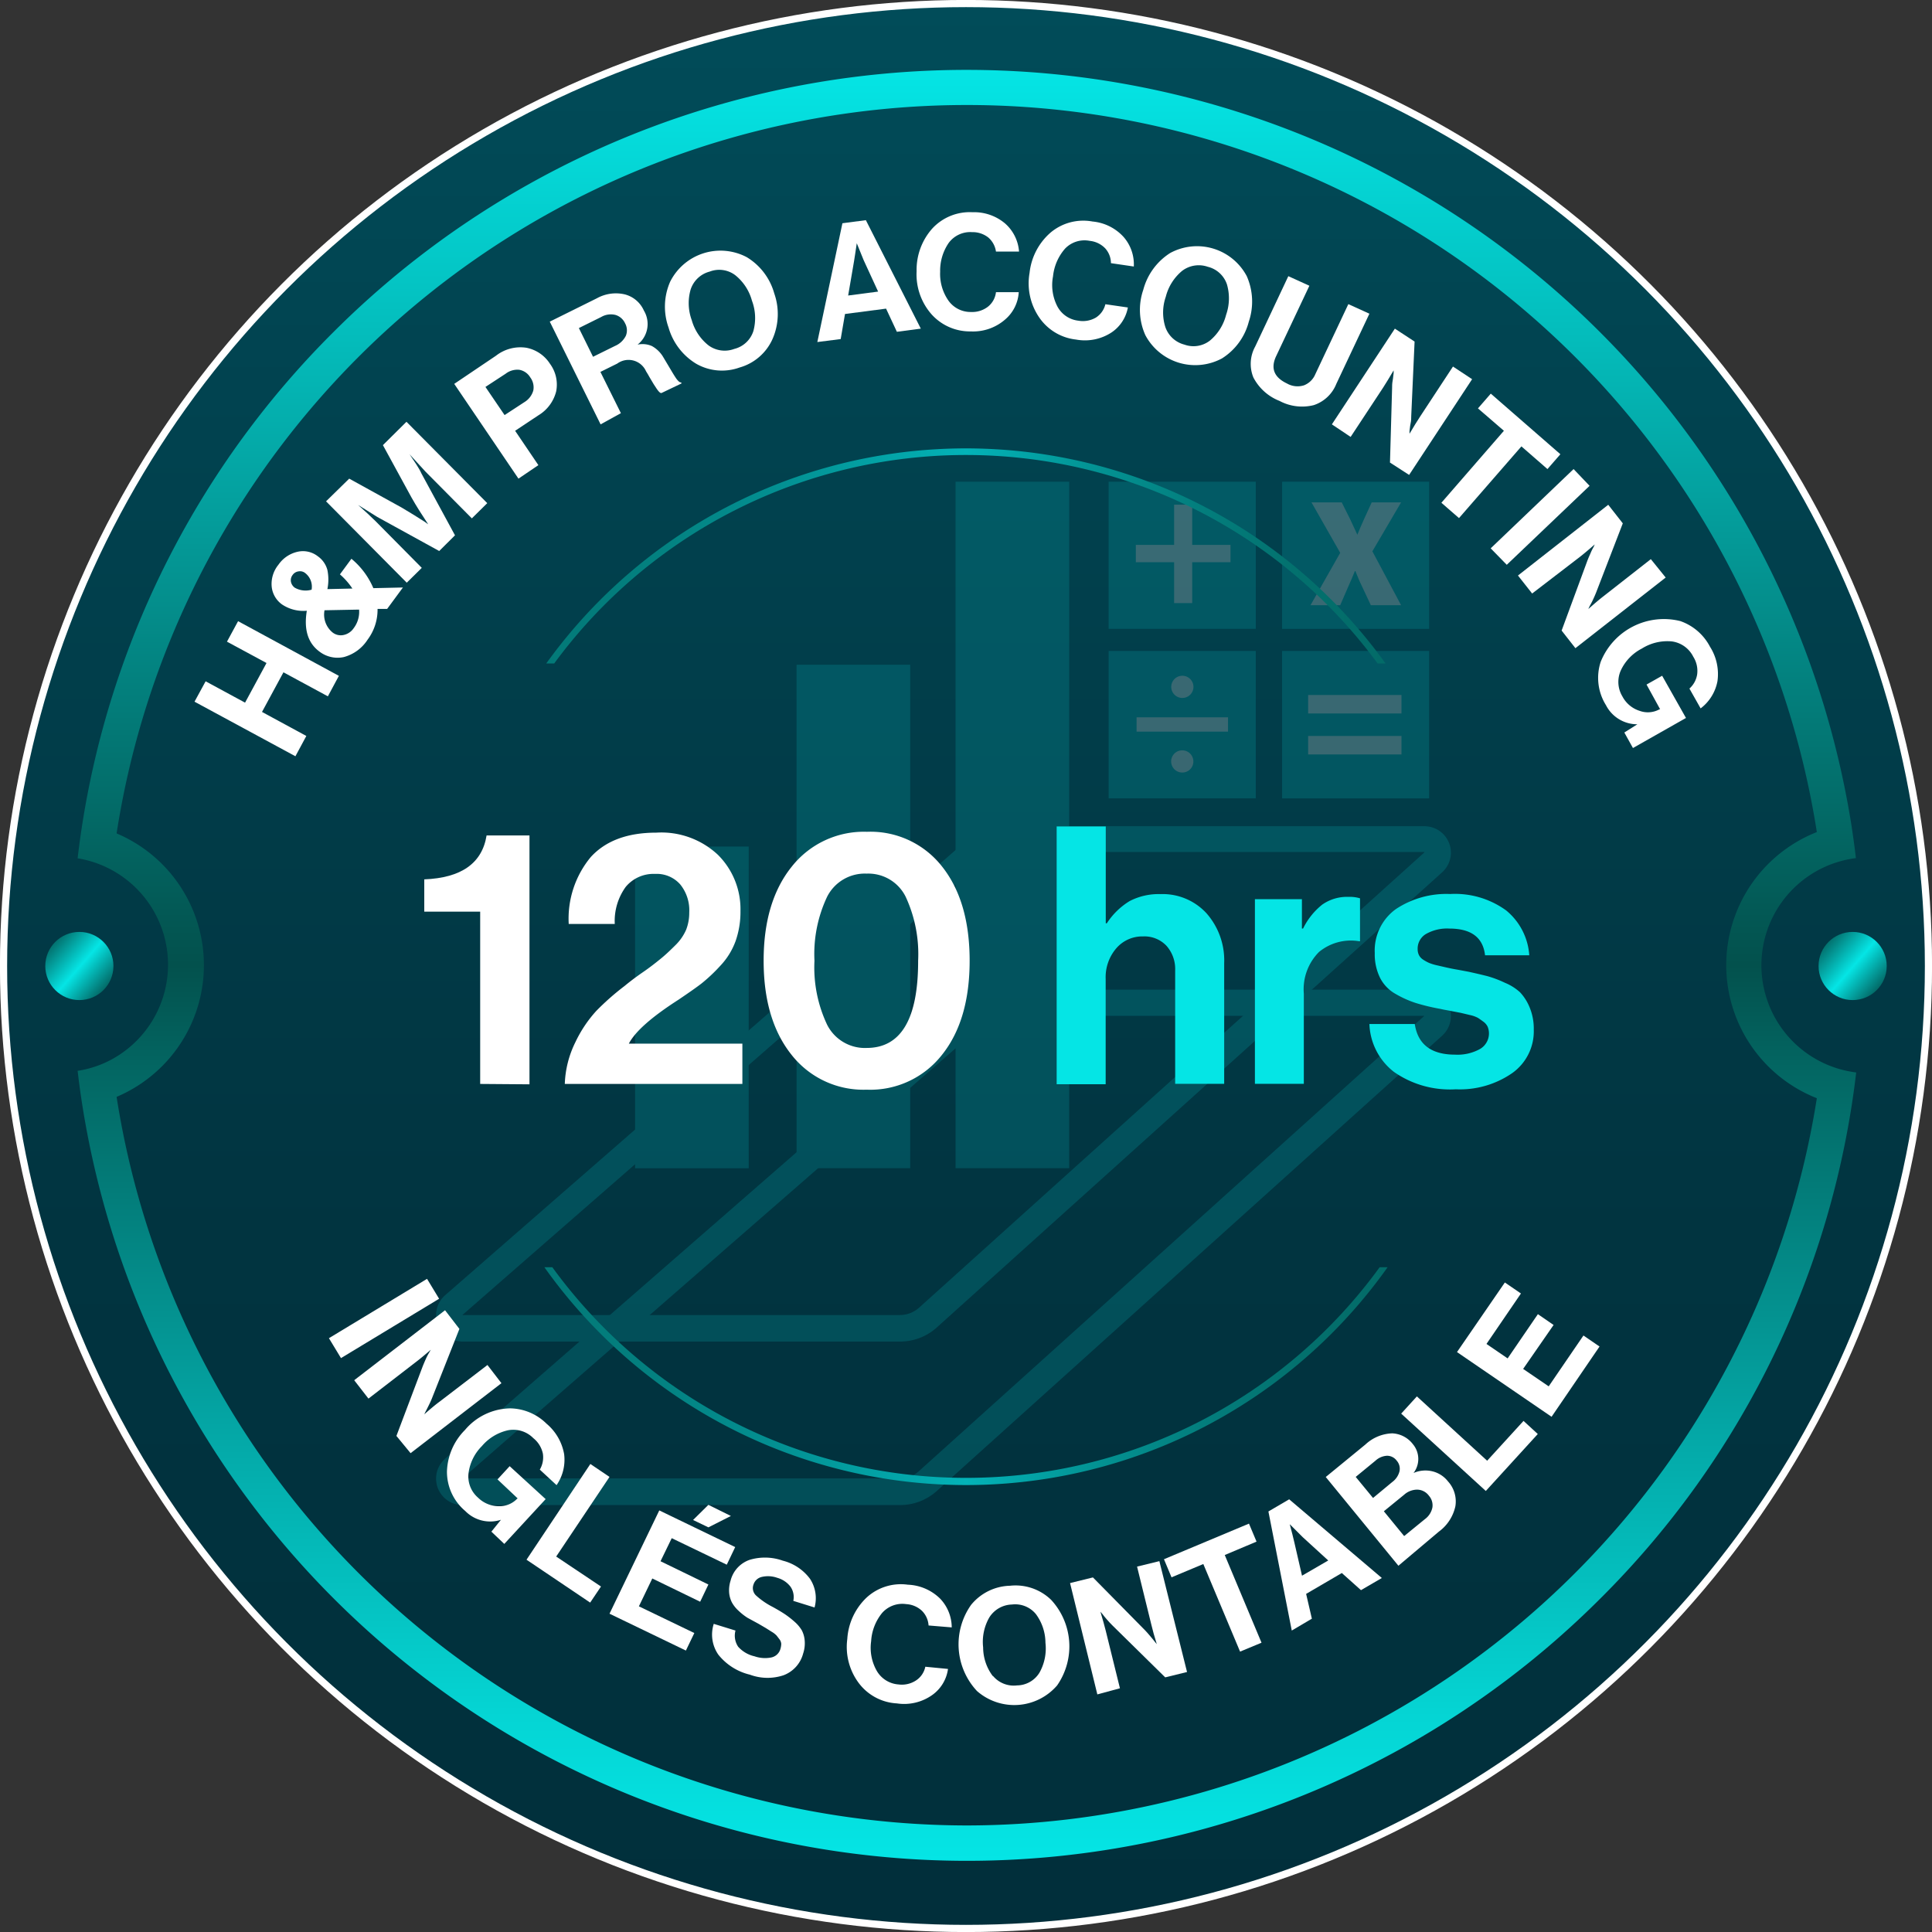 <svg xmlns="http://www.w3.org/2000/svg" xmlns:xlink="http://www.w3.org/1999/xlink" viewBox="0 0 201.82 201.82"><rect x="0" y="0" width="201.82" height="201.82" fill="#333333" stroke="none"/><defs><style>.cls-1{stroke:#fff;stroke-miterlimit:10;stroke-width:0.75px;fill:url(#Degradado_sin_nombre_65);}.cls-2{fill:url(#Degradado_sin_nombre_60);}.cls-3{fill:url(#Degradado_sin_nombre_64);}.cls-4{fill:url(#Degradado_sin_nombre_62);}.cls-5{opacity:0.22;}.cls-6{fill:#03b3b8;}.cls-7{fill:#fff;}.cls-8{fill:#05e5e5;}.cls-9{fill:url(#Degradado_sin_nombre_70);}.cls-10{fill:url(#Degradado_sin_nombre_70-2);}</style><linearGradient id="Degradado_sin_nombre_65" x1="100.91" y1="0.38" x2="100.91" y2="201.45" gradientUnits="userSpaceOnUse"><stop offset="0" stop-color="#014c59"/><stop offset="0.2" stop-color="#014350"/><stop offset="0.64" stop-color="#013440"/><stop offset="1" stop-color="#012f3b"/></linearGradient><linearGradient id="Degradado_sin_nombre_60" x1="101" y1="194.37" x2="101" y2="7.27" gradientUnits="userSpaceOnUse"><stop offset="0" stop-color="#05e5e5"/><stop offset="0.08" stop-color="#05d5d4"/><stop offset="0.23" stop-color="#04aaa9"/><stop offset="0.44" stop-color="#036763"/><stop offset="0.5" stop-color="#03514d"/><stop offset="0.52" stop-color="#035652"/><stop offset="0.85" stop-color="#04bcbb"/><stop offset="1" stop-color="#05e5e5"/></linearGradient><linearGradient id="Degradado_sin_nombre_64" x1="190.84" y1="98.58" x2="196.21" y2="103.24" gradientUnits="userSpaceOnUse"><stop offset="0" stop-color="#03726f"/><stop offset="0.51" stop-color="#05e5e5"/><stop offset="1" stop-color="#036b68"/></linearGradient><linearGradient id="Degradado_sin_nombre_62" x1="5.61" y1="98.58" x2="10.98" y2="103.24" xlink:href="#Degradado_sin_nombre_64"/><linearGradient id="Degradado_sin_nombre_70" x1="57.07" y1="58.09" x2="144.75" y2="58.09" gradientUnits="userSpaceOnUse"><stop offset="0" stop-color="#037978"/><stop offset="0.11" stop-color="#037f7e"/><stop offset="0.27" stop-color="#038f91"/><stop offset="0.45" stop-color="#03aaae"/><stop offset="0.5" stop-color="#03b3b8"/><stop offset="0.64" stop-color="#039596"/><stop offset="0.78" stop-color="#037e7d"/><stop offset="0.9" stop-color="#03706d"/><stop offset="1" stop-color="#036b68"/></linearGradient><linearGradient id="Degradado_sin_nombre_70-2" x1="56.87" y1="143.69" x2="144.95" y2="143.69" xlink:href="#Degradado_sin_nombre_70"/></defs><g id="Capa_2" data-name="Capa 2"><g id="Capa_1-2" data-name="Capa 1"><circle class="cls-1" cx="100.91" cy="100.91" r="100.54"/><path class="cls-2" d="M184,100.82a11.28,11.28,0,0,1,9.87-11.18c-.14-1.22-.31-2.43-.5-3.65A93.58,93.58,0,0,0,34.85,34.67,92.86,92.86,0,0,0,8.61,86c-.19,1.22-.36,2.44-.5,3.66a11.26,11.26,0,0,1,3.57,21,10.91,10.91,0,0,1-3.57,1.2c.14,1.23.31,2.45.5,3.66A93.57,93.57,0,0,0,167.16,167a92.78,92.78,0,0,0,26.24-51.33c.19-1.2.36-2.42.5-3.64A11.28,11.28,0,0,1,184,100.82Zm-83,89.87a90,90,0,0,1-88.82-76.11,14.94,14.94,0,0,0,0-27.52,89.88,89.88,0,0,1,177.61-.14,14.94,14.94,0,0,0,0,27.8A90,90,0,0,1,101,190.69Z"/><circle class="cls-3" cx="193.53" cy="100.91" r="3.56"/><circle class="cls-4" cx="8.29" cy="100.91" r="3.56"/><g class="cls-5"><path class="cls-6" d="M148.81,106.12h-44.2a2.42,2.42,0,0,0-1.58.59L48.3,154.44a0,0,0,0,0,0,0H94a2.94,2.94,0,0,0,2-.77l52.79-47.55s0,0,0,0M94,157.22H48.31a2.76,2.76,0,0,1-1.81-4.84l54.73-47.73a5.12,5.12,0,0,1,3.38-1.27H148.8a2.76,2.76,0,0,1,1.85,4.81L97.86,155.75A5.71,5.71,0,0,1,94,157.22"/><path class="cls-6" d="M148.81,89h-44.2a2.42,2.42,0,0,0-1.58.59L48.3,137.37s0,0,0,0H94a3,3,0,0,0,2-.76l52.79-47.56s0,0,0,0M94,140.14H48.31a2.76,2.76,0,0,1-1.81-4.84l54.73-47.73a5.16,5.16,0,0,1,3.38-1.26H148.8a2.76,2.76,0,0,1,1.85,4.81L97.86,138.67A5.71,5.71,0,0,1,94,140.14"/><rect class="cls-6" x="83.21" y="69.44" width="11.87" height="52.59"/><rect class="cls-6" x="66.34" y="88.43" width="11.87" height="33.61"/><rect class="cls-6" x="99.82" y="50.32" width="11.87" height="71.71"/><rect class="cls-7" x="117.12" y="69.26" width="12.99" height="12.99"/><rect class="cls-7" x="134.94" y="69.26" width="12.99" height="12.99"/><rect class="cls-7" x="134.94" y="51.44" width="12.99" height="12.99"/><rect class="cls-7" x="117.12" y="51.44" width="12.99" height="12.99"/><path class="cls-6" d="M118.73,74.93h9.55v1.5h-9.55Zm4.78-4.34a1.16,1.16,0,1,1-1.16,1.16,1.16,1.16,0,0,1,1.16-1.16m0,10.11a1.16,1.16,0,1,1,1.15-1.15,1.15,1.15,0,0,1-1.15,1.15m-7.7,2.7h15.37V68H115.81Z"/><path class="cls-6" d="M136.65,76.88h9.75v1.93h-9.75Zm0-4.28h9.75v1.93h-9.75Zm-2.72,10.8h15.36V68H133.93Z"/><path class="cls-6" d="M118.65,56.92h4v-4.2h1.89v4.2h4v1.81h-4V63h-1.89V58.73h-4Zm-2.84,8.77h15.37V50.32H115.81Z"/><path class="cls-6" d="M143.2,63.22l-.91-1.94c-.26-.52-.48-1.07-.7-1.62h-.06c-.22.57-.46,1.1-.69,1.62L140,63.22h-3.1L140,57.75l-3-5.27h3.16l.89,1.78c.26.55.5,1.1.74,1.6h0c.24-.57.46-1.12.71-1.65l.79-1.73h3.07l-3,5.11,3,5.63Zm-9.27,2.47h15.36V50.32H133.93Z"/></g><path class="cls-7" d="M50.16,113.23v-18H44.32V91.86q5.81-.23,6.51-4.59h4.48v26Z"/><path class="cls-7" d="M59,113.23a10.6,10.6,0,0,1,1.1-4.35,13.25,13.25,0,0,1,2.2-3.29A27,27,0,0,1,65.24,103c.4-.33,1-.81,1.9-1.43s1.51-1.12,1.94-1.47.91-.8,1.45-1.34a5.11,5.11,0,0,0,1.15-1.65A4.9,4.9,0,0,0,72,95.32a4.3,4.3,0,0,0-.94-2.93,3.27,3.27,0,0,0-2.63-1.1,3.77,3.77,0,0,0-3.07,1.36,6.07,6.07,0,0,0-1.14,3.87H59.41a10.08,10.08,0,0,1,2.31-7c1.55-1.69,3.82-2.54,6.83-2.54A8.64,8.64,0,0,1,75,89.3a8,8,0,0,1,2.35,5.87,9.19,9.19,0,0,1-.51,3.14,7.46,7.46,0,0,1-1.6,2.58,17.35,17.35,0,0,1-1.95,1.84c-.58.45-1.38,1-2.41,1.7q-4.21,2.7-5.19,4.59H77.55v4.21Z"/><path class="cls-7" d="M90.53,113.83a9.54,9.54,0,0,1-7.85-3.65q-2.91-3.65-2.91-9.82t2.93-9.82a9.59,9.59,0,0,1,7.86-3.65,9.49,9.49,0,0,1,7.85,3.63q2.88,3.63,2.88,9.84t-2.88,9.82A9.51,9.51,0,0,1,90.53,113.83Zm0-4.36q5.39,0,5.38-9.11a14.22,14.22,0,0,0-1.31-6.7,4.35,4.35,0,0,0-4.07-2.4,4.41,4.41,0,0,0-4.12,2.4,14,14,0,0,0-1.33,6.7,14,14,0,0,0,1.33,6.7A4.42,4.42,0,0,0,90.56,109.47Z"/><path class="cls-8" d="M115.51,86.33V96.45h.11A7.47,7.47,0,0,1,118,94.13a6.58,6.58,0,0,1,3.22-.73,6.22,6.22,0,0,1,4.81,2,7.43,7.43,0,0,1,1.85,5.21v12.61h-5.12V101.38a3.66,3.66,0,0,0-.89-2.56,3.16,3.16,0,0,0-2.46-1,3.58,3.58,0,0,0-2.8,1.24,4.63,4.63,0,0,0-1.11,3.2v11h-5.12V86.33Z"/><path class="cls-8" d="M136,93.93V97h.12a7.29,7.29,0,0,1,2-2.5,4.49,4.49,0,0,1,2.75-.81,3.69,3.69,0,0,1,1.2.15v4.48h-.11a5.23,5.23,0,0,0-4.18,1.13,5.53,5.53,0,0,0-1.58,4.36v9.41h-5.11V93.93Z"/><path class="cls-8" d="M152.08,113.79a10.22,10.22,0,0,1-6.47-1.82,6.62,6.62,0,0,1-2.56-5h4.74c.32,2.14,1.73,3.2,4.21,3.2a4.82,4.82,0,0,0,2.62-.6,1.88,1.88,0,0,0,.79-2.3,1.42,1.42,0,0,0-.45-.54c-.22-.16-.41-.3-.57-.4a3.15,3.15,0,0,0-.85-.3l-.92-.22-1.09-.21c-.51-.09-.87-.16-1.07-.21a21.47,21.47,0,0,1-2.58-.62,10.76,10.76,0,0,1-2.09-.94,4,4,0,0,1-1.63-1.69,5.55,5.55,0,0,1-.55-2.58,5.33,5.33,0,0,1,2.2-4.59,9.53,9.53,0,0,1,5.67-1.58,9.1,9.1,0,0,1,5.85,1.71,6.63,6.63,0,0,1,2.42,4.69h-4.62Q154.82,97,151.4,97a4.46,4.46,0,0,0-2.43.56,1.77,1.77,0,0,0-.88,1.58,1.41,1.41,0,0,0,.13.62,1.23,1.23,0,0,0,.45.49,4.27,4.27,0,0,0,.62.34,5.23,5.23,0,0,0,.87.26l1,.23c.27.06.65.14,1.13.22l1.12.21c.81.18,1.46.33,2,.47a11.26,11.26,0,0,1,1.79.68,5.35,5.35,0,0,1,1.59,1,5.14,5.14,0,0,1,1,1.58,5.79,5.79,0,0,1,.43,2.32,5.35,5.35,0,0,1-2.24,4.53A9.6,9.6,0,0,1,152.08,113.79Z"/><path class="cls-7" d="M34.36,139.79l10.25-6.2,1.26,2.08-10.25,6.2Z"/><path class="cls-7" d="M37,144.18l9.49-7.31,1.5,1.95-2.86,7.23c-.08.21-.19.45-.33.73s-.25.51-.35.69l-.13.27,0,0c.62-.54,1.16-1,1.6-1.32l5-3.83,1.46,1.9-9.49,7.31L41.41,150l2.75-7.28c.08-.2.18-.44.31-.73a5.93,5.93,0,0,1,.35-.68L45,141l0,0c-.64.55-1.18,1-1.62,1.33l-4.89,3.77Z"/><path class="cls-7" d="M51.33,160l1-1.24,0,0a3.64,3.64,0,0,1-3.73-.92,5.35,5.35,0,0,1-1.91-4.13,6.42,6.42,0,0,1,1.88-4.33,6.3,6.3,0,0,1,4.75-2.26,5.52,5.52,0,0,1,3.77,1.6,5.38,5.38,0,0,1,1.84,3.18,4.67,4.67,0,0,1-.79,3.24l-1.75-1.62a2.55,2.55,0,0,0,.32-1.67,2.81,2.81,0,0,0-1-1.62,2.93,2.93,0,0,0-2.65-.82,5,5,0,0,0-2.72,1.65,4.88,4.88,0,0,0-1.4,2.86,2.92,2.92,0,0,0,1,2.53,3.09,3.09,0,0,0,2.18.89,2.54,2.54,0,0,0,1.92-.8l.05,0-2.12-2,1.27-1.38L57,156.6l-4.32,4.68Z"/><path class="cls-7" d="M55,162.93l6.67-10,2,1.35L58.1,162.6l4.68,3.13-1.13,1.68Z"/><path class="cls-7" d="M63.67,168.57l5.2-10.79,7.93,3.83-.88,1.84-5.75-2.77L69,163.09l5,2.43-.86,1.8-5-2.43-1.4,2.91,5.79,2.79-.88,1.83Zm12.68-10.21L74,159.55l-1.6-.77L74,157.2Z"/><path class="cls-7" d="M78.34,174.94a6,6,0,0,1-3.3-2.09,3.67,3.67,0,0,1-.48-3.22l2.27.7a2.07,2.07,0,0,0,.28,1.69,3.25,3.25,0,0,0,1.71,1,3.34,3.34,0,0,0,1.71.13,1.26,1.26,0,0,0,1-.92,1.92,1.92,0,0,0,.08-.51.89.89,0,0,0-.18-.47l-.3-.39a2.3,2.3,0,0,0-.53-.41l-.6-.38-.77-.45L78.09,169a6,6,0,0,1-.92-.72,3.39,3.39,0,0,1-.71-.88,2.77,2.77,0,0,1-.29-1,3.28,3.28,0,0,1,.15-1.29,3.09,3.09,0,0,1,2-2.17,5.54,5.54,0,0,1,3.45.09,5.08,5.08,0,0,1,2.84,1.89,3.68,3.68,0,0,1,.48,3l-2.22-.69a1.9,1.9,0,0,0-.3-1.49,2.62,2.62,0,0,0-1.38-.92,2.87,2.87,0,0,0-1.62-.09,1.18,1.18,0,0,0-.86.8,1.06,1.06,0,0,0,.26,1.13,8,8,0,0,0,1.76,1.21q.78.43,1.26.75a9.91,9.91,0,0,1,1,.78,3.76,3.76,0,0,1,.77.91,2.8,2.8,0,0,1,.3,1.07,3.37,3.37,0,0,1-.16,1.34A3.32,3.32,0,0,1,81.85,175,5.28,5.28,0,0,1,78.34,174.94Z"/><path class="cls-7" d="M93.69,177.94a5.34,5.34,0,0,1-4-2.15,6.3,6.3,0,0,1-1.18-4.58,6.52,6.52,0,0,1,2-4.31,5.28,5.28,0,0,1,4.32-1.36A5.08,5.08,0,0,1,98.21,167a4.38,4.38,0,0,1,1.21,3L97,169.8a2.37,2.37,0,0,0-.69-1.53,2.61,2.61,0,0,0-1.64-.7,2.82,2.82,0,0,0-2.53.93A5.15,5.15,0,0,0,91,171.45a4.86,4.86,0,0,0,.6,3.11,2.86,2.86,0,0,0,2.26,1.4,2.69,2.69,0,0,0,1.8-.4,2.25,2.25,0,0,0,1-1.45l2.37.23a4,4,0,0,1-1.6,2.69A5.07,5.07,0,0,1,93.69,177.94Z"/><path class="cls-7" d="M110.43,176.06a5.91,5.91,0,0,1-8.37.59,7.14,7.14,0,0,1-.62-9,5.42,5.42,0,0,1,4.06-2,5.34,5.34,0,0,1,4.3,1.47,7.15,7.15,0,0,1,.63,8.94Zm-6.71-1a2.83,2.83,0,0,0,2.53,1,2.78,2.78,0,0,0,2.34-1.34,5.17,5.17,0,0,0,.62-3.11,5.09,5.09,0,0,0-1-3,2.79,2.79,0,0,0-2.5-1,2.88,2.88,0,0,0-2.37,1.36,5.13,5.13,0,0,0-.64,3.12A5,5,0,0,0,103.72,175.1Z"/><path class="cls-7" d="M114.63,177l-2.85-11.63,2.39-.59,5.46,5.54c.15.16.33.36.53.6s.37.44.49.6l.19.23h0c-.25-.79-.43-1.46-.56-2l-1.5-6.1,2.33-.57L124,174.66l-2.28.56-5.54-5.45c-.16-.16-.34-.35-.54-.58s-.37-.43-.49-.6l-.2-.23h0c.24.8.43,1.47.56,2l1.48,6Z"/><path class="cls-7" d="M122.38,164.77l-.79-1.89,8.88-3.72.79,1.88-3.32,1.4,3.84,9.16-2.24.93-3.84-9.15Z"/><path class="cls-7" d="M134.94,170.33l-2.44-12.44,2.17-1.27,9.68,8.22-2.18,1.27-2-1.79-3.73,2.18.6,2.59Zm.26-9.25.81,3.52,2.74-1.59-2.67-2.44-1.35-1.35,0,0C134.94,160,135.1,160.65,135.2,161.08Z"/><path class="cls-7" d="M146.08,163.56l-7.59-9.27,4.15-3.4a4.3,4.3,0,0,1,2.8-1.16,2.88,2.88,0,0,1,2.16,1.14,2.4,2.4,0,0,1,.06,3l0,0a3.11,3.11,0,0,1,1.94-.18,2.94,2.94,0,0,1,1.66,1.06,3.1,3.1,0,0,1,.77,2.6,4.45,4.45,0,0,1-1.73,2.65Zm-2.65-7.08,2-1.66a2,2,0,0,0,.76-1.11,1.27,1.27,0,0,0-.29-1.13,1.25,1.25,0,0,0-1-.51,1.93,1.93,0,0,0-1.21.51l-2.07,1.7Zm1.13,1.39,2.12,2.59,2.17-1.77a2,2,0,0,0,.78-1.21,1.51,1.51,0,0,0-.36-1.23,1.55,1.55,0,0,0-1.23-.64,2.06,2.06,0,0,0-1.36.53Z"/><path class="cls-7" d="M155.21,155.75l-8.84-8.08,1.64-1.8,7.34,6.72,3.8-4.16,1.49,1.37Z"/><path class="cls-7" d="M162.08,148l-9.88-6.76,5-7.27,1.68,1.15-3.6,5.27,2.21,1.51,3.16-4.62,1.64,1.13L159.11,143l2.67,1.82,3.63-5.31,1.68,1.15Z"/><path class="cls-7" d="M30.86,79l-10.54-5.7,1.16-2.13,4.12,2.23,2.24-4.14-4.13-2.23,1.16-2.14L35.4,70.6l-1.15,2.14-4.64-2.51-2.24,4.14L32,76.88Z"/><path class="cls-7" d="M38.4,66.82a4.26,4.26,0,0,1-2.49,1.82,3.11,3.11,0,0,1-2.56-.59c-1.19-.89-1.62-2.3-1.3-4.25a4,4,0,0,1-2.59-.66,2.6,2.6,0,0,1-1.08-1.87,3.17,3.17,0,0,1,.7-2.27,3.32,3.32,0,0,1,2-1.36,2.52,2.52,0,0,1,2.12.47,2.55,2.55,0,0,1,1,1.43,5,5,0,0,1,0,2l2.61-.06A7.27,7.27,0,0,0,35.51,60l1.2-1.63A8.07,8.07,0,0,1,39,61.44l3.09-.07-1.65,2.24-1,0A5.22,5.22,0,0,1,38.4,66.82Zm-7.61-5.43a2.28,2.28,0,0,0,1.76.21,1.8,1.8,0,0,0-.66-1.73.86.86,0,0,0-.72-.18.88.88,0,0,0-.6.37.89.89,0,0,0-.18.7A1,1,0,0,0,30.79,61.39Zm6.15,4.24a2.82,2.82,0,0,0,.57-1.95l-3.61.07a2.41,2.41,0,0,0,.83,2.31,1.39,1.39,0,0,0,1.17.27A1.68,1.68,0,0,0,36.94,65.63Z"/><path class="cls-7" d="M42.49,60.87l-8.43-8.5L36.48,50,41.92,53l1.31.79,1.11.7.39.28,0,0c-.66-1-1.24-1.9-1.75-2.81L40,46.5l2.46-2.44,8.44,8.5-1.61,1.59-4.83-4.87-1.68-1.83,0,0c.53.79,1,1.45,1.24,2l3.51,6.47-1.65,1.64L39.41,54l-2-1.25,0,0c.75.67,1.36,1.23,1.82,1.69l4.83,4.88Z"/><path class="cls-7" d="M54.16,50,47.45,40.1l4.36-2.94A4.14,4.14,0,0,1,55,36.33,3.78,3.78,0,0,1,57.45,38a3.66,3.66,0,0,1,.65,2.88,4.07,4.07,0,0,1-1.85,2.5L53.81,45l2.43,3.59Zm-3.45-9.58,2,2.94L54.79,42a2.08,2.08,0,0,0,.92-1.21,1.73,1.73,0,0,0-.32-1.37,1.67,1.67,0,0,0-1.14-.79,2,2,0,0,0-1.43.41Z"/><path class="cls-7" d="M62.74,44.33,57.43,33.6l4.92-2.44a4.09,4.09,0,0,1,2.91-.41,3,3,0,0,1,2,1.69A2.73,2.73,0,0,1,66.6,36l0,0a2.44,2.44,0,0,1,1.5.15,3.12,3.12,0,0,1,1.21,1.2l.49.82.44.74c.11.18.22.36.34.54a2.07,2.07,0,0,0,.32.39.45.45,0,0,0,.28.12l0,.1-2.09,1a.29.29,0,0,1-.16-.06,1.25,1.25,0,0,1-.19-.2,2.83,2.83,0,0,1-.2-.28l-.25-.38-.25-.42c-.07-.12-.17-.28-.28-.48s-.21-.35-.28-.47a2,2,0,0,0-3-.79l-1.76.87,2.14,4.31ZM60.47,34.27l1.48,3,2.31-1.14a2.24,2.24,0,0,0,1.12-1.06,1.51,1.51,0,0,0-.08-1.29,1.61,1.61,0,0,0-1-.88,2,2,0,0,0-1.49.21Z"/><path class="cls-7" d="M80.71,35.39a5.36,5.36,0,0,1-3.45,3A5.42,5.42,0,0,1,72.73,38a6.51,6.51,0,0,1-2.89-3.78A6.48,6.48,0,0,1,70,29.44a5.88,5.88,0,0,1,8-2.58,6.45,6.45,0,0,1,2.88,3.79A6.48,6.48,0,0,1,80.71,35.39ZM74,36.07a2.86,2.86,0,0,0,2.7.38,2.8,2.8,0,0,0,2-1.87,5.14,5.14,0,0,0-.15-3.17,5.14,5.14,0,0,0-1.74-2.66,2.77,2.77,0,0,0-2.67-.38,2.84,2.84,0,0,0-2,1.89,5.14,5.14,0,0,0,.12,3.18A5.12,5.12,0,0,0,74,36.07Z"/><path class="cls-7" d="M85.38,35.73,88,23.32,90.45,23l5.74,11.33-2.5.33-1.13-2.42-4.29.56-.45,2.62Zm3.83-8.42-.61,3.56,3.13-.41-1.51-3.28-.72-1.77h0C89.37,26.24,89.29,26.87,89.21,27.31Z"/><path class="cls-7" d="M101.41,34.62a5.38,5.38,0,0,1-4.12-1.81,6.31,6.31,0,0,1-1.54-4.48,6.48,6.48,0,0,1,1.64-4.46,5.32,5.32,0,0,1,4.2-1.7A5,5,0,0,1,105,23.35a4.33,4.33,0,0,1,1.45,2.93l-2.41,0a2.38,2.38,0,0,0-.8-1.47,2.64,2.64,0,0,0-1.69-.56,2.8,2.8,0,0,0-2.45,1.13,5.12,5.12,0,0,0-.89,3,4.88,4.88,0,0,0,.85,3,2.83,2.83,0,0,0,2.37,1.21,2.69,2.69,0,0,0,1.77-.55,2.26,2.26,0,0,0,.84-1.52l2.38,0a4.05,4.05,0,0,1-1.37,2.81A5.09,5.09,0,0,1,101.41,34.62Z"/><path class="cls-7" d="M112.4,35.47a5.37,5.37,0,0,1-3.85-2.32,6.3,6.3,0,0,1-1-4.64,6.48,6.48,0,0,1,2.19-4.21,5.31,5.31,0,0,1,4.39-1.16,5,5,0,0,1,3.24,1.61,4.35,4.35,0,0,1,1.07,3.09l-2.39-.35a2.32,2.32,0,0,0-.61-1.56,2.61,2.61,0,0,0-1.61-.77,2.81,2.81,0,0,0-2.57.81,5.18,5.18,0,0,0-1.26,2.9,4.85,4.85,0,0,0,.45,3.13,2.84,2.84,0,0,0,2.2,1.5,2.7,2.7,0,0,0,1.82-.32,2.28,2.28,0,0,0,1-1.4l2.35.34a4,4,0,0,1-1.71,2.61A5.09,5.09,0,0,1,112.4,35.47Z"/><path class="cls-7" d="M127.65,37.44a5.9,5.9,0,0,1-8-2.42,6.43,6.43,0,0,1-.22-4.75,6.52,6.52,0,0,1,2.81-3.84,5.88,5.88,0,0,1,8,2.42,6.56,6.56,0,0,1,.21,4.76A6.43,6.43,0,0,1,127.65,37.44Zm-5.92-3.29a2.85,2.85,0,0,0,2,1.85,2.79,2.79,0,0,0,2.67-.43,5.13,5.13,0,0,0,1.68-2.68,5.2,5.2,0,0,0,.09-3.18,2.81,2.81,0,0,0-2-1.84,2.87,2.87,0,0,0-2.69.43A5.15,5.15,0,0,0,121.78,31,5,5,0,0,0,121.73,34.15Z"/><path class="cls-7" d="M133.66,41.88a5.22,5.22,0,0,1-2.73-2.45,3.75,3.75,0,0,1,.19-3.23l3.46-7.35,2.2,1-3.47,7.35c-.6,1.27-.22,2.22,1.13,2.86a2.22,2.22,0,0,0,1.78.19,2.12,2.12,0,0,0,1.18-1.16l3.45-7.32,2.2,1-3.46,7.34a3.82,3.82,0,0,1-2.35,2.21A5,5,0,0,1,133.66,41.88Z"/><path class="cls-7" d="M139.13,44.33l6.58-10,2.06,1.35-.35,7.78c0,.22,0,.48-.07.79s-.07.57-.11.77l0,.29,0,0c.42-.71.78-1.3,1.09-1.77l3.45-5.25,2,1.32-6.58,10-2-1.29.22-7.78c0-.22,0-.48.06-.79s.06-.56.1-.76l0-.3,0,0c-.42.72-.79,1.32-1.09,1.79l-3.4,5.16Z"/><path class="cls-7" d="M154.39,42.66l1.34-1.54L163,47.45,161.65,49l-2.72-2.37-6.52,7.49-1.84-1.6L157.1,45Z"/><path class="cls-7" d="M155.72,57.28,164.38,49l1.67,1.75L157.4,59Z"/><path class="cls-7" d="M158.57,60.12,168,52.73l1.52,1.94-2.8,7.26c-.08.2-.19.45-.32.73s-.26.51-.36.69l-.12.27,0,0c.62-.55,1.15-1,1.59-1.34l4.94-3.87L174,60.33l-9.43,7.38-1.44-1.84,2.69-7.3c.08-.21.18-.45.31-.73a5.12,5.12,0,0,1,.34-.7l.12-.27,0,0c-.63.55-1.16,1-1.6,1.34L160.05,62Z"/><path class="cls-7" d="M169.68,76.52l1.36-.86,0,0a3.67,3.67,0,0,1-3.28-2,5.38,5.38,0,0,1-.55-4.52,7.11,7.11,0,0,1,8.32-4.26,5.55,5.55,0,0,1,3.1,2.68,5.32,5.32,0,0,1,.78,3.59A4.63,4.63,0,0,1,177.65,74l-1.17-2.07a2.49,2.49,0,0,0,.81-1.5,2.76,2.76,0,0,0-.41-1.83A2.93,2.93,0,0,0,174.62,67a5,5,0,0,0-3.11.75,4.88,4.88,0,0,0-2.2,2.29,2.93,2.93,0,0,0,.17,2.71,3.07,3.07,0,0,0,1.81,1.51,2.5,2.5,0,0,0,2.07-.17l.06,0L172,71.51l1.63-.92L176.12,75l-5.54,3.14Z"/><path class="cls-9" d="M100.91,47.53a53.37,53.37,0,0,1,43,21.78h.83a54,54,0,0,0-87.68,0h.83A53.37,53.37,0,0,1,100.91,47.53Z"/><path class="cls-10" d="M100.91,154.38a53.39,53.39,0,0,1-43.21-22h-.83a54,54,0,0,0,88.08,0h-.83A53.39,53.39,0,0,1,100.91,154.38Z"/></g></g></svg>